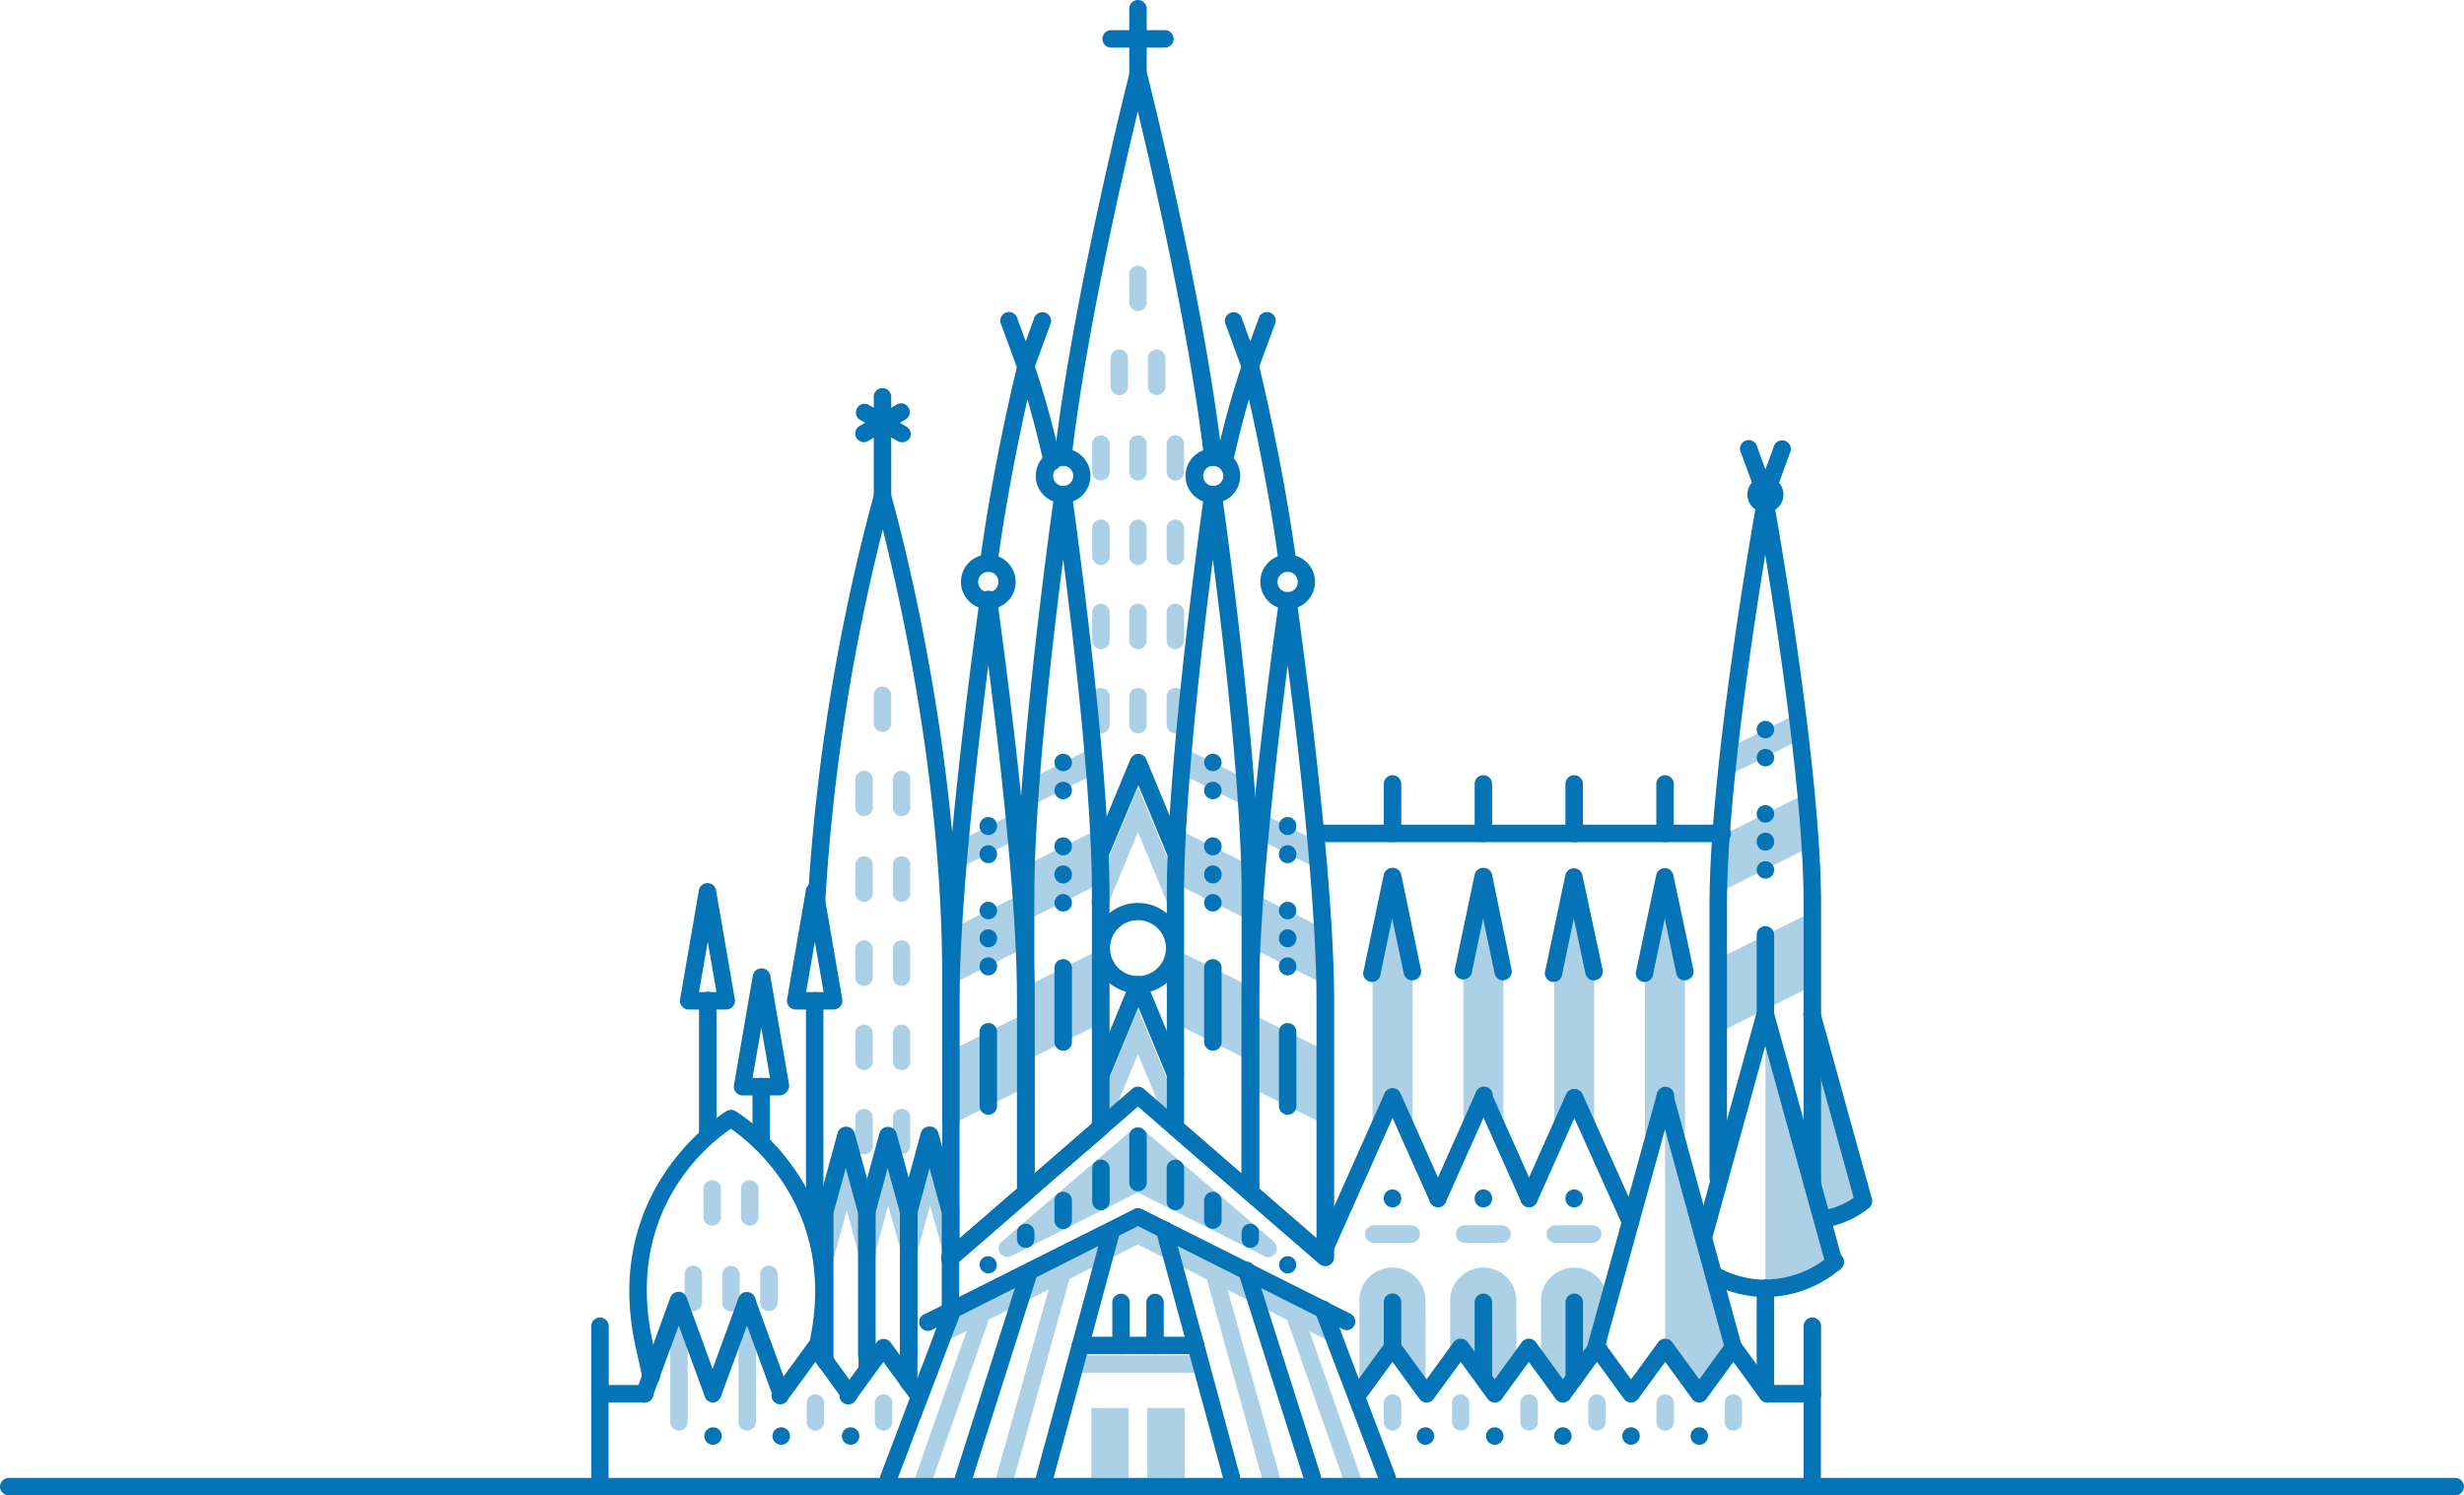 <svg xmlns="http://www.w3.org/2000/svg" viewBox="0 0 282 171.16"><defs><style>.cls-1{opacity:0.33;}.cls-2{fill:#0474b6;}.cls-3{fill:none;stroke:#0474b6;stroke-linecap:round;stroke-linejoin:round;stroke-width:2px;}</style></defs><g id="Layer_2" data-name="Layer 2"><g id="Content_2" data-name="Content 2"><g class="cls-1"><path class="cls-2" d="M207.42,116.07v19.44l1.59,4a7.26,7.26,0,0,0,4.32-2Z"/><path class="cls-2" d="M202.05,116.07v31.4a19,19,0,0,0,7.87-2.89Z"/><rect class="cls-2" x="124.89" y="161.16" width="4.28" height="8.02"/><rect class="cls-2" x="131.31" y="161.16" width="4.28" height="8.02"/><path class="cls-2" d="M134.52,104a1,1,0,0,1-.91-.61l-3.37-8.15-3.37,8.15a1,1,0,1,1-1.82-.75l5.19-12.57,5.2,12.57a1,1,0,0,1-.92,1.36Z"/><path class="cls-2" d="M134.52,129.41a1,1,0,0,1-.91-.61l-3.37-8.15-3.37,8.15a1,1,0,1,1-1.82-.75l5.19-12.57,5.2,12.57a1,1,0,0,1-.92,1.36Z"/><path class="cls-2" d="M145.45,170.17a1,1,0,0,1-.95-.73L138,146a1,1,0,1,1,1.9-.53l6.54,23.43a1,1,0,0,1-.69,1.22A1.26,1.26,0,0,1,145.45,170.17Z"/><path class="cls-2" d="M154.72,170.17a1,1,0,0,1-.93-.67l-6.6-18.8a1,1,0,0,1,1.86-.65l6.6,18.8a1,1,0,0,1-.6,1.26A1,1,0,0,1,154.72,170.17Z"/><path class="cls-2" d="M115,170.17a1.26,1.26,0,0,1-.27,0,1,1,0,0,1-.68-1.22l6.54-23.43a1,1,0,0,1,1.21-.69,1,1,0,0,1,.69,1.22L116,169.44A1,1,0,0,1,115,170.17Z"/><path class="cls-2" d="M105.76,170.17a.87.87,0,0,1-.32-.06,1,1,0,0,1-.61-1.26l6.6-18.8a1,1,0,0,1,1.86.65l-6.6,18.8A1,1,0,0,1,105.76,170.17Z"/><path class="cls-2" d="M163.14,149.07a3.79,3.79,0,1,0-7.57,0v9.83l3.8-4.7,3.8,4.89Z"/><path class="cls-2" d="M173.54,149.07a3.79,3.79,0,1,0-7.57,0v7.07l1.2-1.38,2.6,2,1.64,2.33,2.16-2.81Z"/><path class="cls-2" d="M183.94,149.07a3.79,3.79,0,1,0-7.57,0v7.69l2.26,2.79,4-5.35,1.33,1.66Z"/><polygon class="cls-2" points="159.37 100.32 161.66 111.23 161.66 130 159.37 125.53 157.09 130 157.09 111.23 159.37 100.32"/><polygon class="cls-2" points="169.77 100.32 172.06 111.23 172.06 130 169.77 125.53 167.48 130 167.48 111.23 169.77 100.32"/><polygon class="cls-2" points="180.16 100.32 182.45 111.23 182.45 130 180.16 125.53 177.88 130 177.88 111.23 180.16 100.32"/><polygon class="cls-2" points="190.56 100.32 192.85 111.23 192.85 130 190.56 125.53 188.27 130 188.27 111.23 190.56 100.32"/><path class="cls-2" d="M130.24,83.94a1,1,0,0,1-1-1V79.74a1,1,0,0,1,2,0V83A1,1,0,0,1,130.24,83.94Z"/><path class="cls-2" d="M130.24,74.3a1,1,0,0,1-1-1V70.1a1,1,0,0,1,2,0v3.22A1,1,0,0,1,130.24,74.3Z"/><path class="cls-2" d="M130.24,64.67a1,1,0,0,1-1-1V60.47a1,1,0,1,1,2,0v3.21A1,1,0,0,1,130.24,64.67Z"/><path class="cls-2" d="M134.52,64.67a1,1,0,0,1-1-1V60.47a1,1,0,1,1,2,0v3.21A1,1,0,0,1,134.52,64.67Z"/><path class="cls-2" d="M134.52,74.3a1,1,0,0,1-1-1V70.1a1,1,0,0,1,2,0v3.22A1,1,0,0,1,134.52,74.3Z"/><path class="cls-2" d="M134.52,83.94a1,1,0,0,1-1-1V79.74a1,1,0,1,1,2,0V83A1,1,0,0,1,134.52,83.94Z"/><path class="cls-2" d="M126,64.67a1,1,0,0,1-1-1V60.47a1,1,0,0,1,2,0v3.21A1,1,0,0,1,126,64.67Z"/><path class="cls-2" d="M130.24,55a1,1,0,0,1-1-1V50.83a1,1,0,0,1,2,0V54A1,1,0,0,1,130.24,55Z"/><path class="cls-2" d="M134.52,55a1,1,0,0,1-1-1V50.83a1,1,0,1,1,2,0V54A1,1,0,0,1,134.52,55Z"/><path class="cls-2" d="M126,55a1,1,0,0,1-1-1V50.83a1,1,0,1,1,2,0V54A1,1,0,0,1,126,55Z"/><path class="cls-2" d="M128.1,45.23a1,1,0,0,1-1-1V41a1,1,0,0,1,2,0v3.22A1,1,0,0,1,128.1,45.23Z"/><path class="cls-2" d="M132.38,45.23a1,1,0,0,1-1-1V41a1,1,0,0,1,2,0v3.22A1,1,0,0,1,132.38,45.23Z"/><path class="cls-2" d="M130.24,35.6a1,1,0,0,1-1-1V31.4a1,1,0,0,1,2,0v3.21A1,1,0,0,1,130.24,35.6Z"/><path class="cls-2" d="M126,74.3a1,1,0,0,1-1-1V70.1a1,1,0,0,1,2,0v3.22A1,1,0,0,1,126,74.3Z"/><path class="cls-2" d="M126,83.94a1,1,0,0,1-1-1V79.74a1,1,0,1,1,2,0V83A1,1,0,0,1,126,83.94Z"/><path class="cls-2" d="M136.84,157.12H123.65a1,1,0,1,1,0-2h13.19a1,1,0,0,1,0,2Z"/><polygon class="cls-2" points="125.96 117.14 117.39 121.43 117.39 112.94 125.96 108.65 125.96 117.14"/><polygon class="cls-2" points="125.96 101.11 117.39 105.39 117.39 99.04 125.96 94.76 125.96 101.11"/><polygon class="cls-2" points="125.3 88.59 117.78 92.35 118.08 89.06 125.05 85.58 125.3 88.59"/><polygon class="cls-2" points="117.39 124.46 108.83 128.74 108.83 120.25 117.39 115.97 117.39 124.46"/><polygon class="cls-2" points="116.77 108.74 108.83 112.71 109.3 106.12 116.86 102.34 116.77 108.74"/><polygon class="cls-2" points="116.34 96.11 109.3 99.62 109.69 96.29 116.05 93.11 116.34 96.11"/><polygon class="cls-2" points="207.11 113 196.86 118.13 196.86 109.64 207.11 104.51 207.11 113"/><polygon class="cls-2" points="207.11 96.97 196.86 102.09 197.11 95.61 206.71 90.82 207.11 96.97"/><polygon class="cls-2" points="206.05 84.65 198.24 88.55 198.63 85.22 205.69 81.69 206.05 84.65"/><polygon class="cls-2" points="134.52 117.14 143.09 121.43 143.09 112.94 134.52 108.65 134.52 117.14"/><polygon class="cls-2" points="134.52 101.11 143.09 105.39 143.09 99.04 134.52 94.76 134.52 101.11"/><polygon class="cls-2" points="135.19 88.59 142.7 92.35 142.4 89.06 135.44 85.58 135.19 88.59"/><polygon class="cls-2" points="143.09 124.46 151.66 128.74 151.66 120.25 143.09 115.97 143.09 124.46"/><polygon class="cls-2" points="143.71 108.74 151.66 112.71 151.18 106.12 143.63 102.34 143.71 108.74"/><polygon class="cls-2" points="144.15 96.11 151.18 99.62 150.79 96.29 144.43 93.11 144.15 96.11"/><path class="cls-2" d="M108,153.55a1,1,0,0,1-.89-.55,1,1,0,0,1,.44-1.32l22.22-11.19a1,1,0,0,1,.89,0l22.21,11.19a1,1,0,1,1-.89,1.76l-21.77-11-21.77,11A1,1,0,0,1,108,153.55Z"/><path class="cls-2" d="M98.89,132.13a1,1,0,0,1-1-1v-3.21a1,1,0,1,1,2,0v3.21A1,1,0,0,1,98.89,132.13Z"/><path class="cls-2" d="M98.89,122.49a1,1,0,0,1-1-1v-3.21a1,1,0,1,1,2,0v3.21A1,1,0,0,1,98.89,122.49Z"/><path class="cls-2" d="M98.89,112.85a1,1,0,0,1-1-1v-3.22a1,1,0,0,1,2,0v3.22A1,1,0,0,1,98.89,112.85Z"/><path class="cls-2" d="M103.18,112.85a1,1,0,0,1-1-1v-3.22a1,1,0,0,1,2,0v3.22A1,1,0,0,1,103.18,112.85Z"/><path class="cls-2" d="M103.18,122.49a1,1,0,0,1-1-1v-3.21a1,1,0,1,1,2,0v3.21A1,1,0,0,1,103.18,122.49Z"/><path class="cls-2" d="M103.18,132.13a1,1,0,0,1-1-1v-3.21a1,1,0,1,1,2,0v3.21A1,1,0,0,1,103.18,132.13Z"/><path class="cls-2" d="M98.89,103.22a1,1,0,0,1-1-1V99a1,1,0,1,1,2,0v3.21A1,1,0,0,1,98.89,103.22Z"/><path class="cls-2" d="M103.18,103.22a1,1,0,0,1-1-1V99a1,1,0,1,1,2,0v3.21A1,1,0,0,1,103.18,103.22Z"/><path class="cls-2" d="M98.89,93.42a1,1,0,0,1-1-1V89.22a1,1,0,1,1,2,0v3.21A1,1,0,0,1,98.89,93.42Z"/><path class="cls-2" d="M103.18,93.42a1,1,0,0,1-1-1V89.22a1,1,0,1,1,2,0v3.21A1,1,0,0,1,103.18,93.42Z"/><path class="cls-2" d="M101,83.78a1,1,0,0,1-1-1V79.58a1,1,0,1,1,2,0v3.21A1,1,0,0,1,101,83.78Z"/><path class="cls-2" d="M83.66,144.9a1,1,0,0,0-1,1v3.22a1,1,0,0,0,2,0v-3.22A1,1,0,0,0,83.66,144.9Z"/><path class="cls-2" d="M88,150.08a1,1,0,0,1-1-1v-3.22a1,1,0,0,1,2,0v3.22A1,1,0,0,1,88,150.08Z"/><path class="cls-2" d="M79.35,150.08a1,1,0,0,1-1-1v-3.22a1,1,0,0,1,2,0v3.22A1,1,0,0,1,79.35,150.08Z"/><path class="cls-2" d="M81.51,140.29a1,1,0,0,1-1-1v-3.21a1,1,0,1,1,2,0v3.21A1,1,0,0,1,81.51,140.29Z"/><path class="cls-2" d="M85.81,140.29a1,1,0,0,1-1-1v-3.21a1,1,0,0,1,2,0v3.21A1,1,0,0,1,85.81,140.29Z"/><path class="cls-2" d="M161.51,142.25h-4.29a1,1,0,0,1,0-2h4.29a1,1,0,0,1,0,2Z"/><path class="cls-2" d="M171.91,142.25h-4.28a1,1,0,1,1,0-2h4.28a1,1,0,1,1,0,2Z"/><path class="cls-2" d="M182.31,142.25H178a1,1,0,1,1,0-2h4.28a1,1,0,1,1,0,2Z"/><polygon class="cls-2" points="198.38 154.21 190.56 125.53 190.58 154.21 194.48 159.55 198.38 154.21"/><path class="cls-2" d="M145.86,142.17l-15-12.86a1,1,0,0,0-1.28,0l-15,12.86a1,1,0,0,0,1.09,1.63l14.53-7.32,14.53,7.32a1,1,0,0,0,.45.1,1,1,0,0,0,.64-1.73Z"/><path class="cls-2" d="M159.37,163.75a1,1,0,0,1-1-1v-2.15a1,1,0,0,1,2,0v2.15A1,1,0,0,1,159.37,163.75Z"/><path class="cls-2" d="M167.17,163.75a1,1,0,0,1-1-1v-2.15a1,1,0,0,1,2,0v2.15A1,1,0,0,1,167.17,163.75Z"/><path class="cls-2" d="M175,163.75a1,1,0,0,1-1-1v-2.15a1,1,0,0,1,2,0v2.15A1,1,0,0,1,175,163.75Z"/><path class="cls-2" d="M182.77,163.75a1,1,0,0,1-1-1v-2.15a1,1,0,0,1,2,0v2.15A1,1,0,0,1,182.77,163.75Z"/><path class="cls-2" d="M190.58,163.75a1,1,0,0,1-1-1v-2.15a1,1,0,0,1,2,0v2.15A1,1,0,0,1,190.58,163.75Z"/><path class="cls-2" d="M198.38,163.75a1,1,0,0,1-1-1v-2.15a1,1,0,0,1,2,0v2.15A1,1,0,0,1,198.38,163.75Z"/><path class="cls-2" d="M101.12,163.75a1,1,0,0,1-1-1v-2.15a1,1,0,0,1,2,0v2.15A1,1,0,0,1,101.12,163.75Z"/><path class="cls-2" d="M93.32,163.75a1,1,0,0,1-1-1v-2.15a1,1,0,0,1,2,0v2.15A1,1,0,0,1,93.32,163.75Z"/><path class="cls-2" d="M85.51,163.75a1,1,0,0,1-1-1V148.85a1,1,0,1,1,2,0v13.92A1,1,0,0,1,85.51,163.75Z"/><path class="cls-2" d="M77.71,163.75a1,1,0,0,1-1-1V148.85a1,1,0,0,1,2,0v13.92A1,1,0,0,1,77.71,163.75Z"/><path class="cls-2" d="M94.47,144.52l-.26,0a1,1,0,0,1-.69-1.21l2.39-8.77a1,1,0,0,1,1-.73h0a1,1,0,0,1,.95.73l2.39,8.77a1,1,0,0,1-1.9.52l-1.44-5.28-1.44,5.28A1,1,0,0,1,94.47,144.52Z"/><path class="cls-2" d="M99.26,144a.78.78,0,0,1-.26,0,1,1,0,0,1-.69-1.21L100.7,134a1,1,0,0,1,1-.72h0a1,1,0,0,1,.95.72l2.4,8.77a1,1,0,0,1-1.91.52L101.65,138l-1.44,5.28A1,1,0,0,1,99.26,144Z"/><path class="cls-2" d="M104,144a.82.82,0,0,1-.26,0,1,1,0,0,1-.69-1.21l2.39-8.77a1,1,0,0,1,1-.72h0a1,1,0,0,1,1,.72l2.39,8.77a1,1,0,0,1-.69,1.21,1,1,0,0,1-1.21-.69L106.44,138,105,143.26A1,1,0,0,1,104,144Z"/></g><path class="cls-2" d="M213.33,138.47a1,1,0,0,1-1-.73l-5.91-21.4a1,1,0,0,1,.69-1.22,1,1,0,0,1,1.21.69l5.92,21.41a1,1,0,0,1-.69,1.21A.84.84,0,0,1,213.33,138.47Z"/><path class="cls-2" d="M209,140.5a1,1,0,0,1-.18-2,8.42,8.42,0,0,0,3.84-1.79,1,1,0,0,1,1.33,1.46,10.31,10.31,0,0,1-4.82,2.27Z"/><path class="cls-2" d="M197.11,96.39H151.48a1,1,0,0,1,0-2h45.63a1,1,0,1,1,0,2Z"/><path class="cls-2" d="M138.81,53.32a1,1,0,0,1-1-.88c-1.62-13.9-5.72-31.88-7.59-39.69-1.87,7.81-6,25.79-7.58,39.69a1,1,0,0,1-1.1.87,1,1,0,0,1-.86-1.09c2.12-18.33,8.52-43.61,8.59-43.87a1,1,0,0,1,1-.74h0a1,1,0,0,1,1,.74c.06.26,6.46,25.54,8.59,43.87a1,1,0,0,1-.87,1.09Z"/><path class="cls-2" d="M117.39,137.47a1,1,0,0,1-1-1v-34c0-16,4.25-45.7,4.29-46a1,1,0,0,1,1-.85,1,1,0,0,1,1,.85c0,.3,4.3,30,4.3,46v26.59a1,1,0,0,1-.34.75L118,137.23A1,1,0,0,1,117.39,137.47ZM121.68,64c-1.27,9.84-3.3,27.42-3.3,38.45v31.86l6.59-5.72V102.47C125,91.44,122.94,73.86,121.68,64Zm4.28,65Z"/><path class="cls-2" d="M121.68,57.6a3.13,3.13,0,1,1,3.12-3.13A3.13,3.13,0,0,1,121.68,57.6Zm0-4.28a1.15,1.15,0,1,0,1.15,1.15A1.15,1.15,0,0,0,121.68,53.32Z"/><path class="cls-2" d="M121.68,120.27a1,1,0,0,1-1-1v-8.49a1,1,0,0,1,2,0v8.49A1,1,0,0,1,121.68,120.27Z"/><path class="cls-2" d="M121.68,104.33a1,1,0,0,1-1-1v0a1,1,0,1,1,2,0v0A1,1,0,0,1,121.68,104.33Z"/><path class="cls-2" d="M121.68,101.12a1,1,0,0,1-1-1v-.06a1,1,0,0,1,2,0v.06A1,1,0,0,1,121.68,101.12Z"/><path class="cls-2" d="M121.68,97.9a1,1,0,0,1-1-1v-.06a1,1,0,0,1,2,0v.06A1,1,0,0,1,121.68,97.9Z"/><path class="cls-2" d="M121.68,91.48a1,1,0,0,1-1-1v0a1,1,0,1,1,2,0v0A1,1,0,0,1,121.68,91.48Z"/><path class="cls-2" d="M121.68,88.27a1,1,0,0,1-1-1v0a1,1,0,1,1,2,0v0A1,1,0,0,1,121.68,88.27Z"/><path class="cls-2" d="M108.83,144.9a1,1,0,0,1-.41-.09,1,1,0,0,1-.58-.9v-29.3c0-16.06,4.25-45.71,4.29-46a1,1,0,0,1,2,0c0,.29,4.29,29.94,4.29,46v21.88a1,1,0,0,1-.34.74l-8.57,7.43A1,1,0,0,1,108.83,144.9Zm4.28-68.74c-1.26,9.84-3.29,27.41-3.29,38.45v27.14l6.59-5.71V114.61C116.41,103.57,114.37,86,113.11,76.16Zm4.28,60.33h0Z"/><path class="cls-2" d="M113.11,69.73a3.13,3.13,0,1,1,3.13-3.12A3.13,3.13,0,0,1,113.11,69.73Zm0-4.28a1.16,1.16,0,1,0,1.16,1.16A1.15,1.15,0,0,0,113.11,65.45Z"/><path class="cls-2" d="M113.11,127.59a1,1,0,0,1-1-1v-8.49a1,1,0,0,1,2,0v8.49A1,1,0,0,1,113.11,127.59Z"/><path class="cls-2" d="M113.11,111.64a1,1,0,0,1-1-1v-.06a1,1,0,0,1,2,0v.06A1,1,0,0,1,113.11,111.64Z"/><path class="cls-2" d="M113.11,108.43a1,1,0,0,1-1-1v-.06a1,1,0,0,1,2,0v.06A1,1,0,0,1,113.11,108.43Z"/><path class="cls-2" d="M113.11,105.22a1,1,0,0,1-1-1v0a1,1,0,0,1,2,0v0A1,1,0,0,1,113.11,105.22Z"/><path class="cls-2" d="M113.11,98.8a1,1,0,0,1-1-1v-.06a1,1,0,0,1,2,0v.06A1,1,0,0,1,113.11,98.8Z"/><path class="cls-2" d="M113.11,95.58a1,1,0,0,1-1-1v-.06a1,1,0,0,1,2,0v.06A1,1,0,0,1,113.11,95.58Z"/><path class="cls-2" d="M207.42,136.5a1,1,0,0,1-1-1v-32c0-11.64-2.84-30.56-4.39-40-1.54,9.42-4.38,28.34-4.38,40v31.34a1,1,0,1,1-2,0V103.54c0-16.08,5.33-45.74,5.38-46a1,1,0,0,1,1-.81,1,1,0,0,1,1,.81c.06.3,5.39,30,5.39,46v32A1,1,0,0,1,207.42,136.5Z"/><path class="cls-2" d="M202.05,160.08a1,1,0,0,1-1-1V147.47a1,1,0,1,1,2,0v11.62A1,1,0,0,1,202.05,160.08Z"/><path class="cls-2" d="M202.05,58.66a2.06,2.06,0,1,1,2.06-2.06A2.05,2.05,0,0,1,202.05,58.66Zm0-2.14a.09.09,0,0,0-.08.08c0,.1.17.1.17,0A.09.09,0,0,0,202.05,56.52Z"/><path class="cls-2" d="M202.05,116.51a1,1,0,0,1-1-1V107a1,1,0,1,1,2,0v8.49A1,1,0,0,1,202.05,116.51Z"/><path class="cls-2" d="M202.05,100.57a1,1,0,0,1-1-1v0a1,1,0,1,1,2,0v0A1,1,0,0,1,202.05,100.57Z"/><path class="cls-2" d="M202.05,97.36a1,1,0,0,1-1-1v-.05a1,1,0,1,1,2,0v.05A1,1,0,0,1,202.05,97.36Z"/><path class="cls-2" d="M202.05,94.15a1,1,0,0,1-1-1v0a1,1,0,1,1,2,0v0A1,1,0,0,1,202.05,94.15Z"/><path class="cls-2" d="M202.05,87.72a1,1,0,0,1-1-1v0a1,1,0,1,1,2,0v0A1,1,0,0,1,202.05,87.72Z"/><path class="cls-2" d="M202.05,84.51a1,1,0,0,1-1-1v0a1,1,0,1,1,2,0v0A1,1,0,0,1,202.05,84.51Z"/><path class="cls-2" d="M143.09,137.47a1,1,0,0,1-.65-.24l-8.56-7.42a1,1,0,0,1-.34-.75V102.47c0-16,4.25-45.7,4.29-46a1,1,0,0,1,1-.85h0a1,1,0,0,1,1,.85c.05.3,4.3,30,4.3,46v34a1,1,0,0,1-.58.9A1,1,0,0,1,143.09,137.47Zm-7.58-8.86,6.59,5.72V102.47c0-11-2-28.61-3.29-38.45-1.26,9.84-3.3,27.42-3.3,38.45Z"/><path class="cls-2" d="M138.81,57.6a3.13,3.13,0,1,1,3.13-3.13A3.13,3.13,0,0,1,138.81,57.6Zm0-4.28A1.15,1.15,0,1,0,140,54.47,1.15,1.15,0,0,0,138.81,53.32Z"/><path class="cls-2" d="M138.81,120.27a1,1,0,0,1-1-1v-8.49a1,1,0,0,1,2,0v8.49A1,1,0,0,1,138.81,120.27Z"/><path class="cls-2" d="M138.81,104.33a1,1,0,0,1-1-1v0a1,1,0,1,1,2,0v0A1,1,0,0,1,138.81,104.33Z"/><path class="cls-2" d="M138.81,101.12a1,1,0,0,1-1-1v-.06a1,1,0,0,1,2,0v.06A1,1,0,0,1,138.81,101.12Z"/><path class="cls-2" d="M138.81,97.9a1,1,0,0,1-1-1v-.06a1,1,0,0,1,2,0v.06A1,1,0,0,1,138.81,97.9Z"/><path class="cls-2" d="M138.81,91.48a1,1,0,0,1-1-1v0a1,1,0,1,1,2,0v0A1,1,0,0,1,138.81,91.48Z"/><path class="cls-2" d="M138.81,88.27a1,1,0,0,1-1-1v0a1,1,0,1,1,2,0v0A1,1,0,0,1,138.81,88.27Z"/><path class="cls-2" d="M151.66,144.9a1,1,0,0,1-.65-.24l-8.57-7.43a1,1,0,0,1-.34-.74V114.61c0-16.06,4.25-45.71,4.3-46a1,1,0,0,1,1-.85,1,1,0,0,1,1,.85c0,.29,4.29,29.94,4.29,46v29.3a1,1,0,0,1-.57.9A1,1,0,0,1,151.66,144.9ZM144.08,136l6.59,5.71V114.61c0-11-2-28.62-3.3-38.45-1.26,9.84-3.29,27.41-3.29,38.45Z"/><path class="cls-2" d="M147.37,69.73a3.13,3.13,0,1,1,3.13-3.12A3.13,3.13,0,0,1,147.37,69.73Zm0-4.28a1.16,1.16,0,1,0,1.16,1.16A1.16,1.16,0,0,0,147.37,65.45Z"/><path class="cls-2" d="M147.37,127.59a1,1,0,0,1-1-1v-8.49a1,1,0,0,1,2,0v8.49A1,1,0,0,1,147.37,127.59Z"/><path class="cls-2" d="M147.37,111.64a1,1,0,0,1-1-1v-.06a1,1,0,0,1,2,0v.06A1,1,0,0,1,147.37,111.64Z"/><path class="cls-2" d="M147.37,108.43a1,1,0,0,1-1-1v-.06a1,1,0,1,1,2,0v.06A1,1,0,0,1,147.37,108.43Z"/><path class="cls-2" d="M147.37,105.22a1,1,0,0,1-1-1v0a1,1,0,0,1,2,0v0A1,1,0,0,1,147.37,105.22Z"/><path class="cls-2" d="M147.37,98.8a1,1,0,0,1-1-1v-.06a1,1,0,0,1,2,0v.06A1,1,0,0,1,147.37,98.8Z"/><path class="cls-2" d="M147.37,95.58a1,1,0,0,1-1-1v-.06a1,1,0,0,1,2,0v.06A1,1,0,0,1,147.37,95.58Z"/><path class="cls-2" d="M151.65,144.9a1,1,0,0,1-.64-.24l-20.77-18-20.77,18a1,1,0,1,1-1.29-1.49l21.42-18.56a1,1,0,0,1,1.29,0l21.41,18.56a1,1,0,0,1,.1,1.39A1,1,0,0,1,151.65,144.9Z"/><path class="cls-2" d="M154.16,152.26a1,1,0,0,1-.44-.1l-23.48-11.82-23.47,11.82a1,1,0,1,1-.89-1.77l23.92-12a1,1,0,0,1,.89,0l23.91,12a1,1,0,0,1-.44,1.87Z"/><path class="cls-2" d="M119.54,170.17a1.09,1.09,0,0,1-.26,0,1,1,0,0,1-.7-1.21l7.69-28.41a1,1,0,0,1,1.91.51l-7.69,28.42A1,1,0,0,1,119.54,170.17Z"/><path class="cls-2" d="M110.27,170.17a1,1,0,0,1-.3,0,1,1,0,0,1-.65-1.24l7.51-23.62a1,1,0,0,1,1.88.6l-7.5,23.62A1,1,0,0,1,110.27,170.17Z"/><path class="cls-2" d="M101.7,170.17a1.09,1.09,0,0,1-.35-.07,1,1,0,0,1-.57-1.27l7.29-19.17a1,1,0,0,1,1.85.71l-7.3,19.16A1,1,0,0,1,101.7,170.17Z"/><path class="cls-2" d="M141,170.17a1,1,0,0,1-.95-.73L132.31,141a1,1,0,0,1,.69-1.21,1,1,0,0,1,1.21.7l7.69,28.41a1,1,0,0,1-.69,1.21A1.27,1.27,0,0,1,141,170.17Z"/><path class="cls-2" d="M150.22,170.17a1,1,0,0,1-.94-.69l-7.51-23.62a1,1,0,1,1,1.88-.6l7.51,23.62a1,1,0,0,1-.64,1.24A1,1,0,0,1,150.22,170.17Z"/><path class="cls-2" d="M158.78,170.17a1,1,0,0,1-.92-.64l-7.29-19.16a1,1,0,1,1,1.84-.71l7.29,19.17a1,1,0,0,1-.57,1.27A1,1,0,0,1,158.78,170.17Z"/><path class="cls-2" d="M136.84,155H123.65a1,1,0,1,1,0-2h13.19a1,1,0,0,1,0,2Z"/><path class="cls-2" d="M113.11,65.45H113a1,1,0,0,1-.85-1.11c1.58-11.71,4.28-22.52,4.31-22.63a1,1,0,0,1,1.88-.09,103.49,103.49,0,0,1,3,10.84,1,1,0,1,1-1.92.43c-.67-3-1.32-5.4-1.83-7.18-.92,4.11-2.42,11.31-3.44,18.9A1,1,0,0,1,113.11,65.45Z"/><path class="cls-2" d="M117.39,42.93a1,1,0,0,1-.92-.65l-1.86-5.07a1,1,0,1,1,1.85-.68l.93,2.54.93-2.54a1,1,0,1,1,1.86.68l-1.86,5.07A1,1,0,0,1,117.39,42.93Z"/><path class="cls-2" d="M147.37,65.45a1,1,0,0,1-1-.85c-1-7.59-2.51-14.79-3.43-18.9-.52,1.78-1.16,4.22-1.83,7.18a1,1,0,0,1-1.93-.43,103.49,103.49,0,0,1,3-10.84,1,1,0,0,1,1.89.09c0,.11,2.72,10.92,4.3,22.63a1,1,0,0,1-.85,1.11Z"/><path class="cls-2" d="M143.09,42.93a1,1,0,0,1-.93-.65l-1.86-5.07a1,1,0,1,1,1.86-.68l.93,2.54.93-2.54a1,1,0,1,1,1.85.68L144,42.28A1,1,0,0,1,143.09,42.93Z"/><path class="cls-2" d="M130.24,9.58a1,1,0,0,1-1-1V1a1,1,0,1,1,2,0V8.6A1,1,0,0,1,130.24,9.58Z"/><path class="cls-2" d="M133.32,5.45h-6.15a1,1,0,1,1,0-2h6.15a1,1,0,0,1,0,2Z"/><path class="cls-2" d="M101,57.77a1,1,0,0,1-1-1V45.42a1,1,0,0,1,2,0V56.78A1,1,0,0,1,101,57.77Z"/><path class="cls-2" d="M98.84,50.62a1,1,0,0,1-.5-1.84l4.4-2.54a1,1,0,0,1,1,1.71l-4.4,2.54A1,1,0,0,1,98.84,50.62Z"/><path class="cls-2" d="M103.23,50.62a1,1,0,0,1-.49-.13L98.34,48a1,1,0,0,1,1-1.71l4.4,2.54a1,1,0,0,1,.36,1.35A1,1,0,0,1,103.23,50.62Z"/><path class="cls-2" d="M108.83,129.41a1,1,0,0,1-1-1V111.83c0-22-4.74-43.07-6.8-51.23a229.18,229.18,0,0,0-6.59,42.74,1,1,0,1,1-2-.1,229.63,229.63,0,0,1,7.61-46.74,1,1,0,0,1,1.89,0c.08.27,7.84,27.05,7.84,55.33v16.59A1,1,0,0,1,108.83,129.41Z"/><path class="cls-2" d="M74.54,158.53a1,1,0,0,1-1-.78l-.74-3.33C68.57,135.89,83,127.26,83.16,127.17a1,1,0,0,1,1,0c.15.09,14.59,8.72,10.32,27.26a1,1,0,1,1-1.92-.45c3.5-15.22-6.53-23.15-8.9-24.78-2.43,1.63-12.43,9.41-8.88,24.78l.74,3.35a1,1,0,0,1-.76,1.18Z"/><path class="cls-2" d="M126,124.06a1,1,0,0,1-.38-.08,1,1,0,0,1-.53-1.29l4.28-10.36a1,1,0,0,1,.91-.61h0a1,1,0,0,1,.91.61l4.29,10.36a1,1,0,0,1-1.83.76l-3.37-8.16-3.37,8.16A1,1,0,0,1,126,124.06Z"/><path class="cls-2" d="M126,98.63a1,1,0,0,1-.38-.08,1,1,0,0,1-.53-1.29l4.28-10.36a1,1,0,0,1,.91-.61h0a1,1,0,0,1,.91.61l4.29,10.36a1,1,0,0,1-1.83.76l-3.37-8.16L126.87,98A1,1,0,0,1,126,98.63Z"/><path class="cls-2" d="M164.57,138.18a1,1,0,0,1-.9-.59l-5.2-11.66a1,1,0,0,1,.5-1.3,1,1,0,0,1,1.31.5l5.19,11.66a1,1,0,0,1-.5,1.3A.93.93,0,0,1,164.57,138.18Z"/><path class="cls-2" d="M151.65,143.83a1.14,1.14,0,0,1-.4-.08,1,1,0,0,1-.5-1.31l7.72-17.31a1,1,0,0,1,1.81.8l-7.72,17.32A1,1,0,0,1,151.65,143.83Z"/><path class="cls-2" d="M175,138.18a1,1,0,0,1-.9-.59l-5.2-11.66a1,1,0,0,1,1.8-.8l5.2,11.66a1,1,0,0,1-.5,1.3A1,1,0,0,1,175,138.18Z"/><path class="cls-2" d="M164.57,138.18a1,1,0,0,1-.4-.09,1,1,0,0,1-.5-1.3l5.2-11.66a1,1,0,1,1,1.8.8l-5.2,11.66A1,1,0,0,1,164.57,138.18Z"/><path class="cls-2" d="M186.6,140.86a1,1,0,0,1-.9-.59l-6.44-14.33a1,1,0,0,1,1.81-.81l6.43,14.33a1,1,0,0,1-.49,1.31A1,1,0,0,1,186.6,140.86Z"/><path class="cls-2" d="M175,138.18a1,1,0,0,1-.41-.09,1,1,0,0,1-.49-1.3l5.19-11.66a1,1,0,0,1,1.81.8l-5.2,11.66A1,1,0,0,1,175,138.18Z"/><path class="cls-2" d="M182.45,112.22a1,1,0,0,1-1-.78l-1.33-6.31-1.32,6.31a1,1,0,1,1-1.93-.41l2.29-10.91a1,1,0,0,1,1.93,0L183.42,111a1,1,0,0,1-.76,1.17Z"/><path class="cls-2" d="M192.85,112.22a1,1,0,0,1-1-.78l-1.32-6.31-1.32,6.31a1,1,0,1,1-1.93-.41l2.28-10.91a1,1,0,0,1,1.94,0L193.81,111a1,1,0,0,1-.76,1.17Z"/><path class="cls-2" d="M172.06,112.22a1,1,0,0,1-1-.78l-1.32-6.31-1.32,6.31a1,1,0,0,1-1.94-.41l2.29-10.91a1,1,0,0,1,1-.79,1,1,0,0,1,1,.79L173,111a1,1,0,0,1-.76,1.17Z"/><path class="cls-2" d="M161.66,112.22a1,1,0,0,1-1-.78l-1.33-6.31-1.32,6.31a1,1,0,1,1-1.93-.41l2.29-10.91a1,1,0,0,1,1-.79,1,1,0,0,1,1,.79L162.63,111a1,1,0,0,1-.76,1.17Z"/><path class="cls-2" d="M159.37,138.2a1,1,0,0,1-1-1v-.06a1,1,0,0,1,2,0v.06A1,1,0,0,1,159.37,138.2Z"/><path class="cls-2" d="M169.77,138.2a1,1,0,0,1-1-1v-.06a1,1,0,0,1,2,0v.06A1,1,0,0,1,169.77,138.2Z"/><path class="cls-2" d="M180.16,138.2a1,1,0,0,1-1-1v-.06a1,1,0,0,1,2,0v.06A1,1,0,0,1,180.16,138.2Z"/><path class="cls-2" d="M159.37,96.39a1,1,0,0,1-1-1V89.73a1,1,0,1,1,2,0v5.68A1,1,0,0,1,159.37,96.39Z"/><path class="cls-2" d="M169.77,96.39a1,1,0,0,1-1-1V89.73a1,1,0,0,1,2,0v5.68A1,1,0,0,1,169.77,96.39Z"/><path class="cls-2" d="M180.16,96.39a1,1,0,0,1-1-1V89.73a1,1,0,1,1,2,0v5.68A1,1,0,0,1,180.16,96.39Z"/><path class="cls-2" d="M190.56,96.39a1,1,0,0,1-1-1V89.73a1,1,0,0,1,2,0v5.68A1,1,0,0,1,190.56,96.39Z"/><path class="cls-2" d="M159.37,155.19a1,1,0,0,1-1-1v-5.14a1,1,0,1,1,2,0v5.14A1,1,0,0,1,159.37,155.19Z"/><path class="cls-2" d="M169.77,158.45a1,1,0,0,1-1-1v-8.39a1,1,0,1,1,2,0v8.39A1,1,0,0,1,169.77,158.45Z"/><path class="cls-2" d="M180.17,158.76a1,1,0,0,1-1-1v-8.7a1,1,0,1,1,2,0v8.7A1,1,0,0,1,180.17,158.76Z"/><path class="cls-2" d="M182.64,155.19l-.26,0a1,1,0,0,1-.69-1.22l7.92-28.67a1,1,0,1,1,1.9.52l-7.92,28.68A1,1,0,0,1,182.64,155.19Z"/><path class="cls-2" d="M198.38,155.19a1,1,0,0,1-.95-.73l-7.82-28.67a1,1,0,0,1,.69-1.21,1,1,0,0,1,1.21.69L199.33,154a1,1,0,0,1-.69,1.21Z"/><path class="cls-2" d="M195,142.46a.75.75,0,0,1-.26,0,1,1,0,0,1-.69-1.21l7-25.4a1,1,0,1,1,1.9.53l-7,25.39A1,1,0,0,1,195,142.46Z"/><path class="cls-2" d="M209.92,145.56a1,1,0,0,1-.95-.72l-7.87-28.5a1,1,0,0,1,.69-1.22,1,1,0,0,1,1.21.69l7.88,28.5a1,1,0,0,1-.69,1.22A1.24,1.24,0,0,1,209.92,145.56Z"/><path class="cls-2" d="M202.05,148.46a13.36,13.36,0,0,1-6.33-1.65,1,1,0,0,1,.94-1.74,11.31,11.31,0,0,0,5.39,1.41,1,1,0,1,1,0,2Z"/><path class="cls-2" d="M202.05,148.46a1,1,0,0,1,0-2,11.6,11.6,0,0,0,7.21-2.63,1,1,0,1,1,1.33,1.45A13.33,13.33,0,0,1,202.05,148.46Z"/><path class="cls-2" d="M202.05,57.59a1,1,0,0,1-.92-.65l-1.86-5.07a1,1,0,1,1,1.85-.68l.93,2.54.93-2.54a1,1,0,1,1,1.86.68L203,56.94A1,1,0,0,1,202.05,57.59Z"/><path class="cls-2" d="M130.24,136.36a1,1,0,0,1-1-1v-5.32a1,1,0,0,1,2,0v5.32A1,1,0,0,1,130.24,136.36Z"/><path class="cls-2" d="M121.68,140.68a1,1,0,0,1-1-1v-2.27a1,1,0,1,1,2,0v2.27A1,1,0,0,1,121.68,140.68Z"/><path class="cls-2" d="M113.11,145.75a1,1,0,0,1-.7-.28,1,1,0,0,1-.29-.7,1.5,1.5,0,0,1,0-.2.76.76,0,0,1,.06-.18.56.56,0,0,1,.09-.17l.12-.15.15-.12a.56.56,0,0,1,.17-.09.6.6,0,0,1,.19-.06,1,1,0,0,1,1.17,1,1,1,0,0,1-.28.7A1,1,0,0,1,113.11,145.75Z"/><path class="cls-2" d="M126,138.52a1,1,0,0,1-1-1v-3.79a1,1,0,1,1,2,0v3.79A1,1,0,0,1,126,138.52Z"/><path class="cls-2" d="M138.81,140.65a1,1,0,0,1-1-1v-2.24a1,1,0,1,1,2,0v2.24A1,1,0,0,1,138.81,140.65Z"/><path class="cls-2" d="M143.09,142.83a1,1,0,0,1-1-1v-.76a1,1,0,0,1,2,0v.76A1,1,0,0,1,143.09,142.83Z"/><path class="cls-2" d="M117.39,142.83a1,1,0,0,1-1-1v-.76a1,1,0,0,1,2,0v.76A1,1,0,0,1,117.39,142.83Z"/><path class="cls-2" d="M147.37,145.76a1,1,0,0,1-.38-.08,1.06,1.06,0,0,1-.31-.21.61.61,0,0,1-.12-.16.62.62,0,0,1-.1-.16,1.05,1.05,0,0,1-.05-.19.58.58,0,0,1,0-.19.68.68,0,0,1,0-.2,1.67,1.67,0,0,1,.05-.18,1,1,0,0,1,.1-.17.79.79,0,0,1,.12-.15,1,1,0,0,1,.89-.27.64.64,0,0,1,.18.06.56.56,0,0,1,.17.09.61.61,0,0,1,.15.12,1.58,1.58,0,0,1,.12.15.56.56,0,0,1,.09.17.76.76,0,0,1,.06.18,1.36,1.36,0,0,1,0,.2,1.11,1.11,0,0,1,0,.19,1.05,1.05,0,0,1-.05.19.62.62,0,0,1-.1.16,1,1,0,0,1-.12.16A1,1,0,0,1,147.37,145.76Z"/><path class="cls-2" d="M134.52,138.52a1,1,0,0,1-1-1v-3.79a1,1,0,1,1,2,0v3.79A1,1,0,0,1,134.52,138.52Z"/><path class="cls-2" d="M130.24,113.69a5.17,5.17,0,1,1,5.17-5.17A5.18,5.18,0,0,1,130.24,113.69Zm0-8.37a3.2,3.2,0,1,0,3.2,3.2A3.21,3.21,0,0,0,130.24,105.32Z"/><path class="cls-2" d="M207.42,170.16a1,1,0,0,1-1-1v-8.64h-4.16a1,1,0,1,1,0-2h5.14a1,1,0,0,1,1,1v9.63A1,1,0,0,1,207.42,170.16Z"/><path class="cls-2" d="M163.14,165.37a1,1,0,0,1-1-1v0a1,1,0,1,1,2,0v0A1,1,0,0,1,163.14,165.37Z"/><path class="cls-2" d="M171.07,165.37a1,1,0,0,1-1-1v0a1,1,0,0,1,2,0v0A1,1,0,0,1,171.07,165.37Z"/><path class="cls-2" d="M178.87,165.37a1,1,0,0,1-1-1v0a1,1,0,0,1,2,0v0A1,1,0,0,1,178.87,165.37Z"/><path class="cls-2" d="M186.67,165.37a1,1,0,0,1-1-1v0a1,1,0,1,1,2,0v0A1,1,0,0,1,186.67,165.37Z"/><path class="cls-2" d="M194.48,165.37a1,1,0,0,1-1-1v0a1,1,0,1,1,2,0v0A1,1,0,0,1,194.48,165.37Z"/><path class="cls-2" d="M163.27,160.54a1,1,0,0,1-.8-.4l-3.1-4.26-3.11,4.26a1,1,0,0,1-1.59-1.17l3.9-5.35a1,1,0,0,1,1.59,0l3.9,5.35a1,1,0,0,1-.79,1.57Z"/><path class="cls-2" d="M171.07,160.54a1,1,0,0,1-.8-.4l-3.1-4.26-3.11,4.26a1,1,0,0,1-1.59-1.17l3.9-5.35a1,1,0,0,1,.8-.4,1,1,0,0,1,.8.4l3.9,5.35a1,1,0,0,1-.22,1.38A1,1,0,0,1,171.07,160.54Z"/><path class="cls-2" d="M186.68,160.54a1,1,0,0,1-.8-.4l-3.11-4.26-3.1,4.26a1,1,0,0,1-1.6-1.17l3.91-5.35a1,1,0,0,1,.79-.4,1,1,0,0,1,.8.4l3.9,5.35a1,1,0,0,1-.79,1.57Z"/><path class="cls-2" d="M194.48,160.54a1,1,0,0,1-.8-.4l-3.1-4.26-3.11,4.26a1,1,0,0,1-1.59-1.17l3.9-5.35a1,1,0,0,1,1.59,0l3.9,5.35a1,1,0,0,1-.79,1.57Z"/><path class="cls-2" d="M202.28,160.54a1,1,0,0,1-.8-.4l-3.1-4.26-3.11,4.26a1,1,0,0,1-1.59-1.17l3.9-5.35a1,1,0,0,1,.8-.4,1,1,0,0,1,.8.4l3.9,5.35a1,1,0,0,1-.22,1.38A1,1,0,0,1,202.28,160.54Z"/><path class="cls-2" d="M178.87,160.54a1,1,0,0,1-.8-.4l-3.1-4.26-3.1,4.26a1,1,0,0,1-1.6-1.17l3.9-5.35a1,1,0,0,1,.8-.4,1,1,0,0,1,.8.4l3.9,5.35a1,1,0,0,1-.22,1.38A1,1,0,0,1,178.87,160.54Z"/><path class="cls-2" d="M68.67,170.16a1,1,0,0,1-1-1v-9.63a1,1,0,0,1,1-1h5.14a1,1,0,1,1,0,2H69.65v8.64A1,1,0,0,1,68.67,170.16Z"/><path class="cls-2" d="M97.35,165.37a1,1,0,0,1-1-1v0a1,1,0,1,1,2,0v0A1,1,0,0,1,97.35,165.37Z"/><path class="cls-2" d="M89.41,165.37a1,1,0,0,1-1-1v0a1,1,0,1,1,2,0v0A1,1,0,0,1,89.41,165.37Z"/><path class="cls-2" d="M81.61,165.37a1,1,0,0,1-1-1v0a1,1,0,0,1,2,0v0A1,1,0,0,1,81.61,165.37Z"/><path class="cls-2" d="M105,160.54a1,1,0,0,1-.8-.4l-3.1-4.26L98,160.14A1,1,0,1,1,96.42,159l3.9-5.35a1,1,0,0,1,.8-.4,1,1,0,0,1,.8.4l3.9,5.35a1,1,0,0,1-.8,1.57Z"/><path class="cls-2" d="M97.22,160.54a1,1,0,0,1-.8-.4l-3.1-4.26-3.11,4.26A1,1,0,1,1,88.62,159l3.9-5.35a1,1,0,0,1,1.59,0L98,159a1,1,0,0,1-.79,1.57Z"/><path class="cls-2" d="M81.61,160.54a1,1,0,0,1-.93-.65l-3-8.16-3,8.16a1,1,0,0,1-1.27.59,1,1,0,0,1-.59-1.26l3.9-10.71a1,1,0,0,1,.93-.65,1,1,0,0,1,.93.65l3.9,10.71a1,1,0,0,1-.59,1.26A1,1,0,0,1,81.61,160.54Z"/><path class="cls-2" d="M89.41,160.54a1,1,0,0,1-.92-.65l-3-8.16-3,8.16a1,1,0,0,1-1.86-.67l3.91-10.71a1,1,0,0,1,1.85,0l3.9,10.71a1,1,0,0,1-.93,1.32Z"/><path class="cls-2" d="M128.3,155a1,1,0,0,1-1-1v-4.92a1,1,0,1,1,2,0V154A1,1,0,0,1,128.3,155Z"/><path class="cls-2" d="M132.19,155a1,1,0,0,1-1-1v-4.92a1,1,0,1,1,2,0V154A1,1,0,0,1,132.19,155Z"/><path class="cls-2" d="M83.15,115.55H78.83a1,1,0,0,1-1-1.16L80,101.83a1,1,0,0,1,1.94,0l2.16,12.56a1,1,0,0,1-1,1.16Zm-3.15-2h2l-1-5.75Z"/><path class="cls-2" d="M81,130.52a1,1,0,0,1-1-1v-15a1,1,0,1,1,2,0v15A1,1,0,0,1,81,130.52Z"/><path class="cls-2" d="M95.4,115.55H91.08a1,1,0,0,1-1-1.16l2.16-12.56a1,1,0,0,1,1-.82h0a1,1,0,0,1,1,.82l2.16,12.56a1,1,0,0,1-.22.8A1,1,0,0,1,95.4,115.55Zm-3.14-2h2l-1-5.75Z"/><path class="cls-2" d="M93.24,140.31a1,1,0,0,1-1-1V114.56a1,1,0,1,1,2,0v24.77A1,1,0,0,1,93.24,140.31Z"/><path class="cls-2" d="M94.47,156.78a1,1,0,0,1-1-1V138.72a1.09,1.09,0,0,1,0-.26l2.39-8.77a1,1,0,0,1,1-.73h0a1,1,0,0,1,.95.73l2.39,8.77a1.09,1.09,0,0,1,0,.26v16.34a1,1,0,0,1-2,0V138.85l-1.4-5.15-1.41,5.15v16.94A1,1,0,0,1,94.47,156.78Z"/><path class="cls-2" d="M99.26,157.74a1,1,0,0,1-1-1v-18a.75.75,0,0,1,0-.26l2.39-8.77a1,1,0,0,1,1-.73h0a1,1,0,0,1,.95.73l2.4,8.77a1.09,1.09,0,0,1,0,.26v16.34a1,1,0,0,1-2,0V138.85l-1.41-5.15-1.4,5.15v17.9A1,1,0,0,1,99.26,157.74Z"/><path class="cls-2" d="M104,159.2a1,1,0,0,1-1-1v-19.5a1.09,1.09,0,0,1,0-.26l2.39-8.77a1,1,0,0,1,1-.73h0a1,1,0,0,1,1,.73l2.39,8.77a1.09,1.09,0,0,1,0,.26v11.66a1,1,0,0,1-2,0V138.85l-1.4-5.15L105,138.85v19.37A1,1,0,0,1,104,159.2Z"/><path class="cls-2" d="M89.28,125.38H85a1,1,0,0,1-1-1.16l2.16-12.56a1,1,0,0,1,1-.82h0a1,1,0,0,1,1,.82l2.16,12.56A1,1,0,0,1,90,125,1,1,0,0,1,89.28,125.38Zm-3.15-2h2l-1-5.74Z"/><path class="cls-2" d="M87.12,131.78a1,1,0,0,1-1-1v-6.4a1,1,0,0,1,2,0v6.4A1,1,0,0,1,87.12,131.78Z"/><path class="cls-2" d="M207.42,160.54a1,1,0,0,1-1-1v-7.74a1,1,0,0,1,2,0v7.74A1,1,0,0,1,207.42,160.54Z"/><path class="cls-2" d="M68.67,160.54a1,1,0,0,1-1-1v-7.74a1,1,0,0,1,2,0v7.74A1,1,0,0,1,68.67,160.54Z"/><line class="cls-3" x1="1" y1="170.16" x2="281" y2="170.16"/></g></g></svg>
